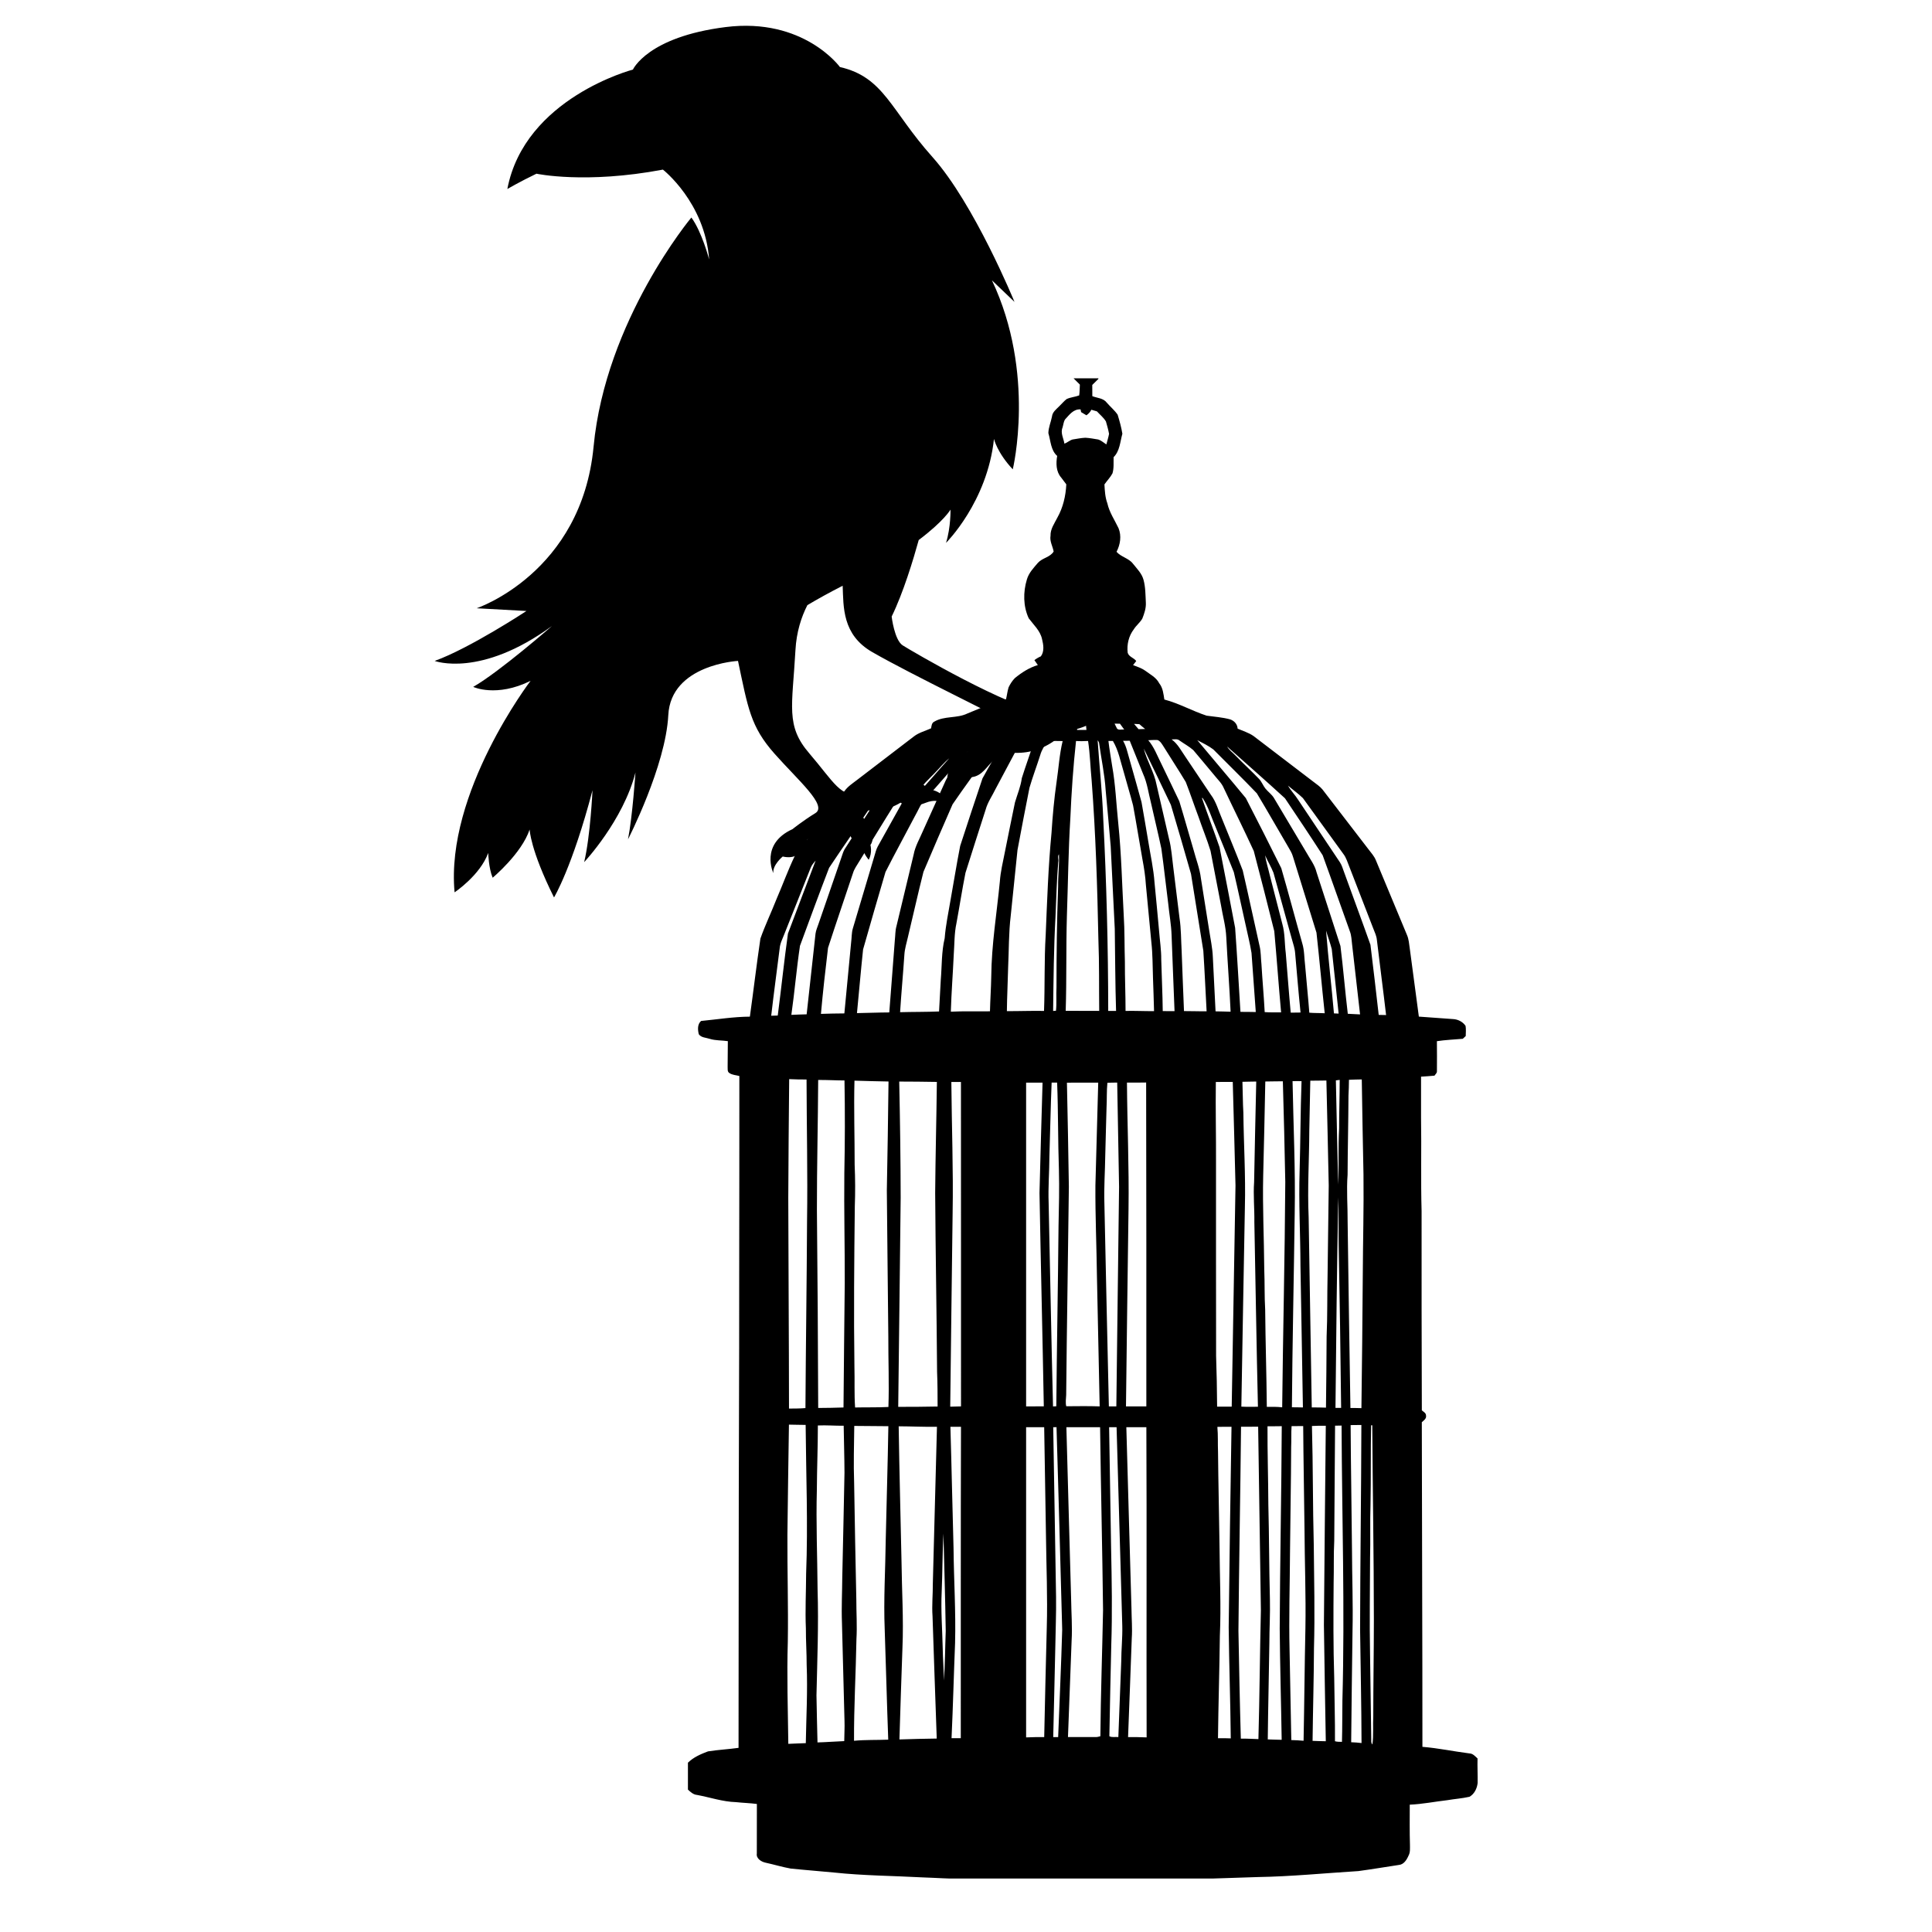 <svg xmlns="http://www.w3.org/2000/svg" xmlns:xlink="http://www.w3.org/1999/xlink" width="500" zoomAndPan="magnify" viewBox="0 0 375 375" height="500" preserveAspectRatio="xMidYMid meet" version="1.2"><defs><clipPath id="3abba98fc2"><path d="M 84 5 L 226 5 L 226 175 L 84 175 Z M 84 5 "/></clipPath><clipPath id="64b5a9672e"><path d="M 37.5 40.984 L 171.027 -10.254 L 230.109 143.723 L 96.586 194.957 Z M 37.5 40.984 "/></clipPath><clipPath id="d2318b9998"><path d="M 37.5 40.984 L 171.027 -10.254 L 230.109 143.723 L 96.586 194.957 Z M 37.5 40.984 "/></clipPath><clipPath id="96fd6a002c"><path d="M 133.504 73.43 L 286.832 73.43 L 286.832 364.621 L 133.504 364.621 Z M 133.504 73.43 "/></clipPath></defs><g id="75a97096dc"><g clip-rule="nonzero" clip-path="url(#3abba98fc2)"><g clip-rule="nonzero" clip-path="url(#64b5a9672e)"><g clip-rule="nonzero" clip-path="url(#d2318b9998)"><path style=" stroke:none;fill-rule:nonzero;fill:#000000;fill-opacity:1;" d="M 88.234 173.199 C 86.43 153.832 102.98 132.152 102.98 132.152 C 96.332 135.438 91.852 133.324 91.852 133.324 C 96.996 130.371 107.133 121.508 107.133 121.508 C 93.246 131.645 84.371 128.285 84.371 128.285 C 91.18 125.836 102.184 118.594 102.184 118.594 L 92.52 118.062 C 92.52 118.062 112.891 111.223 115.215 86.684 C 117.543 62.145 134.195 42.219 134.195 42.219 C 136.25 45.02 137.645 50.355 137.645 50.355 C 136.812 39.258 128.672 32.922 128.672 32.922 C 113.617 35.762 104.125 33.715 104.125 33.715 C 100.977 35.23 98.477 36.68 98.477 36.68 C 101.844 18.996 122.852 13.504 122.852 13.504 C 122.852 13.504 125.68 7.16 140.848 5.254 C 156.016 3.348 163.027 13.012 163.027 13.012 C 171.609 14.977 172.836 21.355 180.977 30.465 C 189.121 39.57 196.91 58.598 196.91 58.598 L 192.531 54.406 C 201.098 72.484 196.578 91.098 196.578 91.098 C 193.543 87.859 192.93 85.199 192.93 85.199 C 191.633 97.441 183.625 105.367 183.625 105.367 C 184.57 102.312 184.492 98.918 184.492 98.918 C 184.492 98.918 183.242 101.113 178.324 104.816 C 177.27 108.633 175.32 115.074 173.07 119.672 C 173.07 119.672 173.598 124.238 175.219 125.27 C 176.836 126.297 195.859 137.469 203.059 138.375 C 210.258 139.281 215.867 133.074 220.086 135.57 C 220.086 135.57 225.176 135.453 225.188 139.199 C 225.188 139.199 223.117 135.715 219.859 138.594 C 216.602 141.477 213.773 139.094 213.773 139.094 C 213.773 139.094 210.875 141.633 206.727 141.879 C 206.727 141.879 203.285 146.301 197.043 146.125 C 190.801 145.953 192.199 152.633 185.848 150.422 C 185.848 150.422 184.195 150.902 184.078 152.66 C 184.078 152.66 183.184 150.25 185.012 148.328 C 185.012 148.328 185.008 146.16 189.91 145.469 C 194.812 144.781 196.664 141.074 195.531 140.191 C 194.398 139.312 177.141 131.074 169.293 126.562 C 163.453 123.207 163.727 117.773 163.562 113.691 C 160.977 115.012 158.703 116.273 156.711 117.457 C 155.527 119.781 154.594 122.672 154.398 126.16 C 153.789 137.16 152.453 140.852 157.086 146.23 C 161.719 151.609 163.379 155.25 167.039 153.848 C 170.699 152.441 177.621 149.543 180.086 153.203 C 180.086 153.203 183.691 153.246 183.957 156.816 C 183.957 156.816 182.762 154.574 179.664 155.824 C 176.566 157.074 174.793 155.797 174.793 155.797 C 174.793 155.797 172.121 157.523 169.445 157.328 C 166.773 157.129 166.742 157.848 167.91 159.141 C 169.078 160.434 169.898 162.809 168.949 164 C 168.949 164 169.367 165.492 168.617 166.879 C 168.617 166.879 167.828 166.02 167.242 164.41 C 167.242 164.41 166.16 164.703 165.336 162.789 C 164.508 160.875 162.484 158.469 160.297 159.707 C 158.113 160.941 159.402 162.312 156.727 162.91 C 156.727 162.91 156.016 167.191 151.926 166.25 C 151.926 166.25 149.945 167.867 150.098 169.461 C 150.098 169.461 147.453 163.84 153.828 160.934 C 153.828 160.934 155.863 159.297 158.262 157.828 C 160.664 156.355 154.953 151.512 150.309 146.262 C 145.664 141.012 145.184 137.422 143.246 128.281 C 143.246 128.281 130.215 128.957 129.715 138.812 C 129.215 148.668 121.898 162.91 121.898 162.91 C 122.766 158.48 123.344 149.941 123.344 149.941 C 120.941 159.305 113.387 167.34 113.387 167.34 C 114.602 162.227 115.004 153.387 115.004 153.387 C 111.082 168.348 107.535 174.191 107.535 174.191 C 102.926 164.953 102.801 161.008 102.801 161.008 C 101.25 165.68 95.625 170.363 95.625 170.363 C 94.848 168.543 94.762 165.559 94.762 165.559 C 93.172 169.918 88.234 173.199 88.234 173.199 "/></g></g></g><g clip-rule="nonzero" clip-path="url(#96fd6a002c)"><path style=" stroke:none;fill-rule:nonzero;fill:#000000;fill-opacity:1;" d="M 205.832 -70.484 L 214.891 -70.484 C 214.117 -69.383 213.188 -68.355 211.879 -67.906 C 211.871 -66.715 211.883 -65.527 211.883 -64.336 C 211.91 -63.332 211.422 -62.426 211.129 -61.492 C 210.504 -59.539 208.719 -58.203 208.109 -56.246 C 207.641 -54.996 208.09 -53.496 209.145 -52.688 C 209.566 -53.164 209.887 -54.062 210.664 -53.926 C 211.57 -53.867 212.43 -53.379 212.637 -52.438 C 214.32 -53.727 214.754 -55.945 215.637 -57.773 C 216.012 -56.734 216.559 -55.762 216.836 -54.691 C 216.758 -53.617 216.543 -52.559 216.402 -51.492 C 215.371 -50.621 214.602 -49.254 213.188 -48.992 C 213.082 -47.496 213.055 -45.98 212.602 -44.539 C 212.766 -44.328 212.938 -44.125 213.086 -43.902 C 213.664 -42.129 213.461 -40.25 213.156 -38.445 C 212.77 -38.066 212.383 -37.688 211.992 -37.316 C 212.039 -36.199 211.992 -35.078 211.953 -33.961 C 212.352 -33.582 212.773 -33.207 213.09 -32.746 C 213.582 -31.133 213.551 -29.422 213.23 -27.777 C 213.207 -27.02 212.477 -26.621 212.004 -26.137 C 212.027 -24.992 212 -23.848 211.945 -22.703 C 212.352 -22.32 212.793 -21.957 213.105 -21.488 C 213.664 -19.695 213.48 -17.828 213.16 -16.012 C 212.781 -15.633 212.395 -15.262 212.004 -14.895 C 212.02 -13.777 212.012 -12.66 211.953 -11.543 C 212.266 -11.238 212.586 -10.941 212.875 -10.613 C 213.328 -10.156 213.254 -9.453 213.387 -8.863 C 213.645 -7.684 213.391 -6.492 213.234 -5.316 C 213.207 -4.562 212.48 -4.156 212.008 -3.672 C 212.02 -2.562 212.016 -1.457 211.957 -0.348 C 212.547 0.207 213.301 0.762 213.293 1.668 C 213.688 3.242 213.398 4.832 213.156 6.398 C 212.77 6.777 212.383 7.156 212 7.539 C 212.031 8.539 212.016 9.535 211.957 10.531 C 212.336 10.891 212.734 11.238 213.051 11.66 C 213.723 13.457 213.484 15.418 213.164 17.27 C 212.773 17.652 212.383 18.039 211.996 18.426 C 212.043 19.508 211.992 20.594 211.98 21.676 C 212.379 22.363 213.266 22.785 213.277 23.676 C 213.621 25.109 213.504 26.578 213.246 28.016 C 213.219 28.785 212.477 29.184 212.008 29.688 C 212.02 30.797 212.031 31.91 211.961 33.02 C 212.363 33.41 212.805 33.773 213.121 34.246 C 213.688 36.051 213.508 37.941 213.164 39.77 C 212.777 40.145 212.395 40.52 212.004 40.895 C 212.02 42.004 212.023 43.113 211.984 44.223 C 212.398 44.617 212.797 45.035 213.188 45.461 C 213.574 47.242 213.461 49.07 213.16 50.855 C 212.883 51.363 212.41 51.727 212.008 52.129 C 212.02 53.285 212.02 54.438 211.984 55.59 C 212.387 55.992 212.844 56.359 213.145 56.848 C 213.637 58.602 213.48 60.449 213.156 62.219 C 212.891 62.719 212.395 63.043 212.008 63.445 C 212.02 64.574 212.008 65.695 212.004 66.824 C 212.383 67.211 212.793 67.582 213.102 68.035 C 213.711 69.816 213.457 71.73 213.188 73.555 C 212.805 73.953 212.41 74.34 212.008 74.719 C 212.02 75.445 212.027 76.168 212.02 76.895 C 212.961 77.266 214.152 77.266 214.812 78.141 C 215.5 78.945 216.34 79.625 216.934 80.496 C 217.301 81.707 217.652 82.941 217.852 84.191 C 217.414 85.742 217.359 87.547 216.148 88.738 C 216.117 89.785 216.238 90.863 215.93 91.879 C 215.512 92.66 214.879 93.301 214.371 94.023 C 214.438 95.262 214.504 96.516 214.938 97.695 C 215.324 99.441 216.352 100.934 217.109 102.527 C 217.715 104.02 217.449 105.707 216.719 107.105 C 217.602 108.121 219.094 108.336 219.914 109.422 C 220.68 110.387 221.609 111.285 221.949 112.512 C 222.355 113.977 222.332 115.512 222.41 117.023 C 222.457 118.086 222.102 119.113 221.715 120.086 C 221.262 120.859 220.523 121.406 220.055 122.168 C 219.086 123.441 218.691 125.113 218.883 126.695 C 219.105 127.504 220.086 127.66 220.543 128.309 C 220.336 128.566 220.137 128.832 219.926 129.094 C 220.715 129.41 221.547 129.66 222.246 130.156 C 223.234 130.895 224.418 131.473 225.004 132.625 C 225.727 133.52 225.824 134.684 226 135.777 C 228.836 136.52 231.426 138 234.203 138.91 C 235.734 139.129 237.293 139.223 238.789 139.637 C 239.582 139.914 240.172 140.57 240.223 141.43 C 241.25 141.879 242.348 142.203 243.285 142.844 C 247.164 145.812 251.047 148.773 254.93 151.738 C 255.539 152.211 256.203 152.637 256.695 153.242 C 259.672 157.109 262.652 160.98 265.625 164.852 C 266.129 165.523 266.719 166.152 267.043 166.945 C 269.055 171.785 271.062 176.625 273.086 181.461 C 273.453 182.285 273.5 183.195 273.633 184.078 C 274.211 188.492 274.824 192.906 275.398 197.324 C 277.605 197.469 279.812 197.641 282.016 197.801 C 282.965 197.84 283.934 198.316 284.465 199.125 C 284.578 199.773 284.504 200.441 284.496 201.098 C 284.301 201.273 284.109 201.449 283.926 201.629 C 282.25 201.777 280.562 201.84 278.902 202.094 C 278.914 204.043 278.93 206 278.906 207.949 C 278.922 208.297 278.598 208.512 278.434 208.785 C 277.562 208.855 276.695 208.938 275.824 208.98 C 275.828 211.621 275.824 214.262 275.824 216.902 C 275.926 222.961 275.758 229.023 275.93 235.082 C 275.926 247.973 275.926 260.863 275.977 273.754 C 276.309 274.027 276.801 274.266 276.793 274.773 C 276.898 275.363 276.348 275.711 275.973 276.051 C 275.992 297.051 276.098 318.055 276.09 339.059 C 279.148 339.305 282.16 339.949 285.207 340.336 C 285.883 340.352 286.328 340.891 286.789 341.316 C 286.742 342.902 286.84 344.492 286.809 346.082 C 286.691 347.133 286.176 348.223 285.219 348.754 C 283.797 349.078 282.332 349.172 280.891 349.418 C 278.473 349.699 276.07 350.184 273.633 350.285 C 273.633 352.898 273.59 355.512 273.672 358.121 C 273.668 358.793 273.746 359.508 273.418 360.129 C 273.062 360.957 272.492 361.914 271.496 361.988 C 268.887 362.383 266.281 362.824 263.664 363.176 C 257.152 363.578 250.648 364.23 244.117 364.336 C 238.383 364.523 232.652 364.723 226.918 364.867 C 220.008 364.914 213.094 364.844 206.188 365.004 C 202.895 364.824 199.598 364.93 196.301 364.84 C 193.156 364.816 190.02 364.648 186.875 364.672 C 184.281 364.684 181.695 364.484 179.105 364.402 C 173.367 364.09 167.609 364.07 161.891 363.457 C 159.082 363.184 156.262 362.977 153.453 362.684 C 151.809 362.387 150.211 361.895 148.582 361.543 C 147.766 361.371 146.738 360.73 146.898 359.773 C 146.914 356.562 146.898 353.355 146.91 350.148 C 145.559 349.973 144.195 349.941 142.844 349.793 C 140.273 349.719 137.82 348.863 135.305 348.398 C 134.574 348.336 134.035 347.836 133.527 347.359 C 133.52 345.617 133.527 343.879 133.527 342.137 C 134.605 341.074 136.027 340.465 137.426 339.941 C 139.391 339.633 141.383 339.531 143.352 339.258 C 143.34 327.516 143.391 315.777 143.383 304.035 C 143.375 285.223 143.496 266.406 143.477 247.594 C 143.473 234.676 143.531 221.766 143.508 208.852 C 142.859 208.676 142.129 208.664 141.566 208.273 C 141.125 207.996 141.27 207.422 141.234 206.996 C 141.258 205.355 141.273 203.723 141.273 202.086 C 140.102 201.91 138.895 201.996 137.754 201.637 C 137.035 201.395 136.113 201.422 135.637 200.746 C 135.418 199.887 135.348 198.805 136.082 198.168 C 139.238 197.867 142.375 197.348 145.551 197.332 C 146.254 192.285 146.848 187.219 147.594 182.18 C 148.512 179.574 149.719 177.07 150.727 174.496 C 151.922 171.746 152.941 168.91 154.234 166.203 C 157.422 161.941 160.727 157.758 163.941 153.516 C 164.566 152.641 165.48 152.062 166.312 151.418 C 170.012 148.586 173.715 145.758 177.41 142.922 C 178.391 142.172 179.613 141.875 180.723 141.367 C 180.809 140.887 180.84 140.305 181.34 140.07 C 183.301 138.91 185.754 139.477 187.77 138.488 C 189.441 137.773 191.137 137.129 192.801 136.406 C 193.586 136.059 194.426 135.855 195.27 135.715 C 195.457 134.949 195.535 134.164 195.766 133.414 C 196.074 132.766 196.473 132.148 196.973 131.629 C 198.309 130.531 199.777 129.582 201.445 129.09 C 201.215 128.773 200.996 128.453 200.777 128.133 C 201.164 127.832 201.582 127.586 202.031 127.395 C 202.75 126.422 202.527 125.137 202.258 124.043 C 201.91 122.422 200.621 121.281 199.672 120.008 C 198.59 117.664 198.574 114.926 199.316 112.48 C 199.684 111.188 200.637 110.215 201.48 109.223 C 202.332 108.281 203.836 108.176 204.512 107.047 C 204.324 106.027 203.719 105.07 203.906 103.992 C 203.863 102.676 204.672 101.594 205.23 100.477 C 206.34 98.508 206.863 96.254 206.969 94.012 C 206.645 93.559 206.309 93.113 205.965 92.68 C 204.969 91.551 204.949 89.902 205.199 88.5 C 203.938 87.387 203.945 85.578 203.488 84.074 C 203.5 82.973 203.984 81.926 204.188 80.852 C 204.281 79.973 205.016 79.445 205.586 78.867 C 206.066 78.406 206.496 77.883 207.02 77.465 C 207.789 77.094 208.672 77.055 209.469 76.746 C 209.574 76.055 209.559 75.352 209.602 74.652 C 209.195 74.258 208.801 73.848 208.398 73.449 C 208.258 72.461 208.07 71.48 208.02 70.484 C 208.082 69.641 208.191 68.793 208.398 67.973 C 208.676 67.477 209.16 67.133 209.566 66.746 C 209.512 65.629 209.523 64.508 209.59 63.391 C 209.188 62.996 208.746 62.625 208.43 62.152 C 207.973 60.352 207.887 58.441 208.422 56.645 C 208.738 56.207 209.168 55.867 209.566 55.508 C 209.512 54.355 209.523 53.203 209.59 52.055 C 209.18 51.656 208.742 51.273 208.426 50.797 C 208.035 49.203 207.887 47.531 208.266 45.918 C 208.301 45.102 209.055 44.66 209.562 44.137 C 209.508 43.047 209.516 41.953 209.598 40.859 C 209.188 40.426 208.695 40.047 208.391 39.523 C 208.07 37.977 207.871 36.375 208.242 34.812 C 208.242 33.957 208.996 33.461 209.551 32.93 C 209.512 31.82 209.52 30.711 209.59 29.605 C 209.184 29.211 208.758 28.832 208.43 28.371 C 207.969 26.582 207.875 24.68 208.41 22.895 C 208.742 22.449 209.168 22.086 209.559 21.699 C 209.5 20.57 209.523 19.445 209.578 18.32 C 209.168 17.91 208.707 17.535 208.41 17.035 C 207.996 15.242 207.844 13.328 208.449 11.566 C 208.766 11.145 209.176 10.809 209.559 10.453 C 209.531 9.438 209.535 8.418 209.57 7.402 C 209.18 7.02 208.75 6.664 208.438 6.215 C 208.047 4.625 207.875 2.953 208.254 1.344 C 208.309 0.52 209.07 0.074 209.574 -0.477 C 209.508 -1.57 209.535 -2.668 209.594 -3.762 C 209.172 -4.199 208.676 -4.586 208.379 -5.121 C 208.07 -6.625 207.859 -8.188 208.234 -9.703 C 208.254 -10.574 209.016 -11.078 209.566 -11.633 C 209.508 -12.742 209.539 -13.852 209.578 -14.961 C 209.172 -15.371 208.691 -15.742 208.422 -16.262 C 208.02 -17.844 207.883 -19.508 208.266 -21.109 C 208.324 -21.891 209.059 -22.324 209.559 -22.832 C 209.504 -23.965 209.539 -25.094 209.578 -26.227 C 209.02 -26.781 208.254 -27.309 208.254 -28.188 C 207.938 -29.738 207.965 -31.328 208.375 -32.855 C 208.672 -33.344 209.137 -33.695 209.543 -34.098 C 209.5 -35.195 209.523 -36.297 209.559 -37.398 C 209.145 -37.805 208.695 -38.191 208.387 -38.684 C 208.176 -39.43 208.16 -40.211 208.039 -40.977 C 207.832 -42.305 208.527 -43.598 208.281 -44.926 C 208.066 -46.387 208.109 -47.859 208.227 -49.324 C 207.129 -50.035 206.34 -51.117 205.496 -52.094 C 205.137 -53.156 204.891 -54.27 204.664 -55.371 C 204.758 -56.188 204.965 -56.992 205.152 -57.789 C 205.988 -59.988 207.883 -61.625 208.617 -63.871 C 208.695 -65.215 208.617 -66.559 208.645 -67.902 C 207.383 -68.355 206.617 -69.473 205.832 -70.484 M 210.285 -48.699 C 210.176 -47.547 210.199 -46.387 210.375 -45.238 C 211.113 -46.152 210.938 -47.438 211.031 -48.535 C 210.781 -48.59 210.531 -48.645 210.285 -48.699 M 210.641 -41.984 C 210.188 -42.098 209.758 -42.273 209.32 -42.422 C 209.324 -41.238 209.145 -39.934 209.715 -38.844 C 210.004 -39.18 210.234 -39.645 210.699 -39.77 C 211.246 -39.762 211.641 -39.32 211.891 -38.875 C 212.371 -40.242 212.242 -41.742 212.082 -43.152 C 211.648 -42.719 211.332 -42.004 210.641 -41.984 M 210.723 -31.43 C 210.289 -31.695 209.785 -31.941 209.617 -32.469 C 209.109 -31.191 209.309 -29.766 209.41 -28.43 C 209.379 -28.133 209.617 -27.934 209.773 -27.715 C 210.035 -28.035 210.246 -28.438 210.656 -28.586 C 211.195 -28.609 211.613 -28.148 211.871 -27.727 C 212.238 -28.289 212.129 -28.992 212.215 -29.629 C 212.223 -30.582 212.285 -31.613 211.828 -32.48 C 211.527 -32.059 211.18 -31.68 210.723 -31.43 M 209.293 -19.246 C 209.352 -18.305 209.223 -17.273 209.715 -16.422 C 210.035 -16.773 210.297 -17.324 210.84 -17.332 C 211.305 -17.211 211.684 -16.887 211.879 -16.445 C 212.359 -17.965 212.406 -19.723 211.844 -21.23 C 211.516 -20.836 211.168 -20.461 210.695 -20.25 C 210.426 -20.418 210.156 -20.586 209.891 -20.75 C 209.84 -20.867 209.742 -21.098 209.695 -21.215 C 209.227 -20.68 209.379 -19.902 209.293 -19.246 M 209.41 -6.043 C 209.406 -5.758 209.566 -5.52 209.715 -5.289 C 210.07 -5.641 210.379 -6.066 210.883 -6.211 C 211.238 -5.941 211.66 -5.715 211.863 -5.285 C 212.211 -5.777 212.133 -6.406 212.203 -6.973 C 212.254 -7.996 212.277 -9.082 211.848 -10.039 C 211.539 -9.621 211.191 -9.234 210.727 -8.988 C 210.289 -9.27 209.777 -9.512 209.625 -10.059 C 209.125 -8.785 209.297 -7.371 209.41 -6.043 M 209.406 5.102 C 209.395 5.375 209.512 5.621 209.707 5.809 C 209.945 5.375 210.191 4.902 210.676 4.691 C 211.32 4.738 211.719 5.344 212.066 5.82 C 212.184 4.348 212.426 2.812 211.969 1.375 C 211.465 1.258 211.242 2.121 210.715 2.215 C 210.289 1.926 209.797 1.676 209.617 1.156 C 209.129 2.406 209.309 3.797 209.406 5.102 M 209.297 14.055 C 209.352 14.988 209.238 16.004 209.707 16.852 C 209.996 16.523 210.23 16.082 210.688 15.961 C 211.227 15.949 211.637 16.391 211.898 16.82 C 212.246 16.031 212.191 15.137 212.242 14.293 C 212.18 13.535 212.27 12.699 211.824 12.031 C 211.551 12.473 211.203 12.859 210.715 13.059 C 210.434 12.875 210.156 12.691 209.879 12.512 C 209.832 12.398 209.738 12.168 209.695 12.055 C 209.238 12.609 209.383 13.391 209.297 14.055 M 209.484 23.41 C 209.312 24.957 209.074 26.641 209.703 28.109 C 210 27.766 210.277 27.387 210.688 27.168 C 211.207 27.262 211.566 27.68 211.922 28.043 C 212.25 27.367 212.168 26.59 212.242 25.859 C 212.223 24.992 212.266 24.066 211.848 23.273 C 211.547 23.676 211.199 24.047 210.75 24.285 C 210.32 24.004 209.902 23.703 209.484 23.41 M 209.297 36.73 C 209.363 37.602 209.273 38.539 209.707 39.328 C 210.02 38.957 210.355 38.59 210.801 38.375 C 211.215 38.633 211.652 38.887 211.926 39.312 C 212.398 37.91 212.238 36.395 212.109 34.949 C 211.996 34.836 211.879 34.723 211.766 34.613 C 211.48 34.961 211.219 35.48 210.711 35.48 C 210.43 35.352 210.168 35.188 209.906 35.031 C 209.855 34.906 209.754 34.656 209.703 34.531 C 209.246 35.156 209.371 35.996 209.297 36.73 M 211.836 45.727 C 211.574 46.199 211.219 46.602 210.699 46.793 C 210.301 46.477 209.91 46.16 209.477 45.895 C 209.293 47.375 209.156 48.934 209.602 50.371 C 210.094 50.453 210.23 49.762 210.707 49.727 C 211.215 49.723 211.559 50.176 211.914 50.473 C 212.27 49.812 212.168 49.027 212.246 48.301 C 212.223 47.438 212.289 46.5 211.836 45.727 M 209.484 57.207 C 209.305 58.684 209.148 60.258 209.602 61.691 C 210.074 61.781 210.316 61.102 210.699 60.906 C 211.184 61.098 211.527 61.594 212.027 61.703 C 212.277 60.184 212.473 58.504 211.859 57.047 C 211.566 57.465 211.215 57.836 210.734 58.027 C 210.328 57.734 209.91 57.461 209.484 57.207 M 211.824 68.355 C 211.551 68.77 211.207 69.133 210.75 69.344 C 210.352 69.07 209.891 68.84 209.668 68.383 C 209.227 69.148 209.34 70.109 209.316 70.969 C 209.426 71.664 209.254 72.477 209.727 73.062 C 210.082 72.746 210.383 72.363 210.836 72.168 C 211.23 72.438 211.605 72.742 211.922 73.105 C 212.289 72.293 212.203 71.363 212.258 70.492 C 212.18 69.773 212.301 68.957 211.824 68.355 M 206.719 81.422 C 206.43 81.891 206.398 82.473 206.234 82.996 C 205.801 84.039 206.441 85.082 206.605 86.117 C 207.164 85.91 207.609 85.477 208.18 85.305 C 209.004 85.176 209.832 85.008 210.668 84.965 C 211.504 85.016 212.328 85.168 213.156 85.305 C 213.75 85.492 214.227 85.93 214.742 86.262 C 214.918 85.578 215.141 84.906 215.266 84.211 C 215.117 83.395 214.891 82.598 214.66 81.805 C 214.215 81.047 213.496 80.492 212.914 79.848 C 212.547 79.742 212.188 79.633 211.832 79.531 C 211.617 79.977 211.273 80.328 210.875 80.609 C 210.527 80.406 210.184 80.203 209.844 79.992 L 209.738 79.465 C 208.355 79.363 207.551 80.527 206.719 81.422 M 201.004 141.625 C 201.707 141.672 201.832 140.844 202.184 140.395 C 201.762 140.777 201.363 141.188 201.004 141.625 M 205.262 140.457 C 205.035 140.844 204.812 141.234 204.59 141.625 C 205.305 141.645 206.023 141.641 206.742 141.645 C 206.832 141.246 206.926 140.852 207.02 140.461 C 206.43 140.457 205.848 140.457 205.262 140.457 M 209.223 140.438 C 209.164 140.848 209.098 141.266 209.043 141.684 C 209.652 141.68 210.266 141.68 210.879 141.684 C 210.836 141.262 210.793 140.844 210.754 140.43 C 210.242 140.418 209.73 140.422 209.223 140.438 M 216.34 140.461 C 216.457 140.711 216.574 140.961 216.711 141.211 C 216.91 141.867 217.711 141.52 218.211 141.609 C 217.941 141.219 217.66 140.844 217.379 140.469 C 217.031 140.461 216.684 140.461 216.34 140.461 M 220.121 140.508 C 220.406 140.848 220.695 141.191 220.992 141.531 C 221.418 141.508 221.848 141.496 222.273 141.496 C 221.891 141.195 221.512 140.883 221.152 140.559 C 220.809 140.531 220.461 140.516 220.121 140.508 M 222.875 143.676 C 224.004 144.984 224.594 146.625 225.363 148.148 C 226.547 150.605 227.742 153.062 228.906 155.527 C 229.859 158.645 230.73 161.785 231.656 164.914 C 232.141 166.77 232.871 168.574 233.098 170.496 C 233.625 173.855 234.18 177.211 234.699 180.57 C 234.957 182.289 235.34 183.992 235.41 185.734 C 235.574 189.258 235.766 192.777 235.938 196.301 C 236.91 196.336 237.887 196.32 238.859 196.375 C 238.641 191.57 238.266 186.773 238.023 181.969 C 237.934 179.797 237.312 177.699 236.969 175.566 C 236.293 172.094 235.637 168.617 234.961 165.145 C 234.285 162.938 233.391 160.793 232.648 158.602 C 231.797 156.344 231.039 154.047 230.16 151.793 C 228.785 149.488 227.293 147.25 225.883 144.961 C 225.559 144.473 225.262 143.883 224.699 143.641 C 224.09 143.598 223.48 143.66 222.875 143.676 M 227.41 143.52 C 228.598 144.375 229.258 145.703 230.074 146.875 C 231.727 149.324 233.359 151.781 235.004 154.23 C 236.074 155.621 236.496 157.359 237.199 158.945 C 238.535 162.281 239.938 165.594 241.215 168.953 C 242.344 173.824 243.375 178.715 244.477 183.59 C 244.762 184.746 244.711 185.945 244.844 187.121 C 245.027 190.23 245.312 193.336 245.477 196.449 C 246.535 196.531 247.598 196.488 248.66 196.504 C 248.184 191.254 247.816 185.992 247.336 180.742 C 246.055 175.543 244.703 170.352 243.355 165.172 C 241.469 161.066 239.449 157.027 237.523 152.941 C 237.121 151.984 236.336 151.285 235.711 150.488 C 234.34 148.855 232.992 147.207 231.609 145.586 C 230.801 144.883 229.848 144.371 228.977 143.754 C 228.543 143.363 227.938 143.527 227.41 143.52 M 192.031 146.074 C 189.668 149.438 187.203 152.73 184.891 156.125 C 182.973 160.477 181.098 164.848 179.242 169.227 C 178.168 173.445 177.238 177.703 176.215 181.934 C 175.969 183.035 175.617 184.121 175.543 185.258 C 175.293 188.996 174.945 192.727 174.707 196.465 C 177.227 196.395 179.746 196.43 182.27 196.324 C 182.379 194.285 182.504 192.25 182.602 190.211 C 182.832 187.504 182.727 184.762 183.363 182.105 C 183.551 179.629 184.078 177.199 184.488 174.758 C 185.125 171.238 185.68 167.695 186.371 164.188 C 187.805 159.82 189.219 155.441 190.699 151.09 C 192.074 148.582 193.535 146.121 194.965 143.645 C 193.949 144.398 192.855 145.102 192.031 146.074 M 208.855 143.828 C 208.309 148.809 207.969 153.805 207.754 158.816 C 207.363 165.105 207.305 171.406 207.086 177.703 C 206.902 183.867 207.047 190.035 206.852 196.199 C 209.02 196.191 211.188 196.215 213.355 196.215 C 213.301 191.621 213.383 187.023 213.199 182.43 C 212.992 172.121 212.672 161.809 211.891 151.527 C 211.637 148.961 211.582 146.375 211.195 143.824 C 210.414 143.859 209.633 143.879 208.855 143.828 M 213.051 143.68 C 213.391 148.719 213.938 153.75 214.133 158.801 C 214.777 171.262 215.09 183.734 215.105 196.215 C 215.613 196.215 216.117 196.211 216.629 196.215 C 216.457 190.898 216.461 185.586 216.375 180.27 C 216.082 174.938 215.875 169.598 215.586 164.262 C 215.281 160.637 214.945 157.02 214.609 153.395 C 214.422 150.355 213.77 147.375 213.352 144.363 C 213.344 144.098 213.199 143.879 213.051 143.68 M 215.145 143.816 C 215.328 145.43 215.621 147.027 215.863 148.637 C 216.523 152.312 216.664 156.059 217.051 159.773 C 217.668 165.727 217.785 171.719 218.117 177.695 C 218.312 180.684 218.242 183.68 218.34 186.672 C 218.324 189.855 218.473 193.035 218.469 196.219 C 220.312 196.18 222.156 196.273 224 196.262 C 223.957 194.094 223.859 191.926 223.793 189.758 C 223.711 187.465 223.738 185.168 223.477 182.887 C 223.129 179.18 222.77 175.477 222.418 171.773 C 222.32 170.094 222.055 168.438 221.746 166.785 C 221.121 163.297 220.574 159.797 219.926 156.309 C 219.359 154.137 218.695 151.984 218.105 149.816 C 217.477 147.793 217.117 145.66 216.012 143.824 C 215.723 143.816 215.434 143.816 215.145 143.816 M 217.984 143.793 C 218.625 144.855 218.844 146.09 219.203 147.266 C 219.98 150.078 220.809 152.879 221.57 155.695 C 222.043 158.23 222.434 160.781 222.879 163.32 C 223.305 165.98 223.902 168.621 224.094 171.316 C 224.402 174.508 224.711 177.703 224.996 180.898 C 225.133 182.664 225.41 184.43 225.395 186.207 C 225.477 189.559 225.656 192.902 225.688 196.254 C 226.449 196.258 227.211 196.258 227.977 196.258 C 227.766 191.336 227.602 186.41 227.402 181.488 C 227.332 179.43 226.949 177.398 226.746 175.348 C 226.285 171.801 225.918 168.238 225.418 164.699 C 224.793 161.746 224.07 158.816 223.414 155.875 C 222.926 153.98 222.688 152.004 221.871 150.207 C 221 148.066 220.156 145.918 219.281 143.781 C 218.848 143.781 218.414 143.785 217.984 143.793 M 232.387 143.66 C 235.516 147.422 238.707 151.129 241.812 154.91 C 244.141 159.426 246.438 163.961 248.695 168.512 C 250.102 173.363 251.387 178.246 252.77 183.105 C 253.195 184.488 253.141 185.957 253.324 187.383 C 253.574 190.445 253.906 193.496 254.137 196.562 C 255.129 196.656 256.129 196.609 257.125 196.672 C 256.562 191.461 256.109 186.234 255.527 181.023 C 254.039 176.113 252.473 171.227 250.977 166.316 C 250.777 165.574 250.359 164.926 249.977 164.273 C 247.953 160.852 246.008 157.379 243.949 153.98 C 241.191 151.094 238.32 148.309 235.512 145.469 C 234.555 144.738 233.445 144.223 232.387 143.66 M 197.188 145.727 C 195.859 148.191 194.559 150.672 193.234 153.141 C 192.594 154.477 191.703 155.707 191.312 157.152 C 190.016 161.242 188.668 165.32 187.398 169.414 C 186.746 172.676 186.246 175.961 185.641 179.227 C 185.215 181.203 185.273 183.23 185.125 185.234 C 184.957 188.949 184.668 192.652 184.555 196.367 C 187.082 196.238 189.621 196.332 192.152 196.293 C 192.207 194.035 192.363 191.777 192.402 189.52 C 192.457 183.344 193.477 177.238 194.07 171.102 C 194.203 169.184 194.668 167.312 195.035 165.434 C 195.699 162.203 196.32 158.969 197.004 155.746 C 197.461 154.18 198.121 152.672 198.332 151.043 C 199.098 148.598 199.984 146.188 200.781 143.754 C 200.16 143.773 199.531 143.668 198.926 143.812 C 198.348 144.449 197.723 145.047 197.188 145.727 M 203.309 143.816 C 202.781 144.688 202.191 145.547 201.914 146.543 C 201.242 148.672 200.445 150.762 199.82 152.906 C 199.039 156.93 198.23 160.949 197.496 164.98 C 197.059 169.215 196.637 173.453 196.188 177.691 C 195.777 181.055 195.836 184.449 195.676 187.832 C 195.617 190.645 195.461 193.449 195.434 196.262 C 197.836 196.27 200.238 196.176 202.645 196.219 C 202.828 191.305 202.668 186.375 202.969 181.465 C 203.246 174.855 203.465 168.238 204.098 161.652 C 204.312 158.336 204.609 155.027 205.086 151.742 C 205.48 149.105 205.629 146.434 206.258 143.84 C 205.273 143.812 204.293 143.824 203.309 143.816 M 239.898 146.738 C 241.367 148.254 242.93 149.676 244.391 151.199 C 244.902 151.742 245.148 152.465 245.605 153.047 C 246.129 153.699 246.852 154.184 247.285 154.91 C 249.375 158.41 251.453 161.914 253.539 165.41 C 254.25 166.699 255.203 167.879 255.551 169.336 C 257.09 174.098 258.656 178.852 260.18 183.613 C 260.73 187.992 261.078 192.395 261.605 196.773 C 262.398 196.797 263.191 196.879 263.988 196.895 C 263.473 192.379 262.965 187.863 262.445 183.352 C 262.336 182.488 262.328 181.598 262.012 180.781 C 260.234 175.863 258.527 170.918 256.73 166.008 C 254.336 162.293 251.871 158.613 249.41 154.945 C 245.711 151.551 241.926 148.246 238.18 144.898 C 238.605 145.637 239.332 146.121 239.898 146.738 M 224.488 152.332 C 225.293 155.824 226.094 159.316 226.906 162.812 C 227.379 164.598 227.48 166.453 227.723 168.281 C 228.121 171.57 228.543 174.859 228.938 178.152 C 229.266 180.27 229.23 182.418 229.355 184.551 C 229.492 188.453 229.66 192.352 229.812 196.25 C 231.277 196.242 232.738 196.312 234.203 196.289 C 233.988 192.375 233.82 188.457 233.566 184.551 C 232.77 179.574 231.984 174.598 231.172 169.625 C 229.902 165.145 228.59 160.68 227.266 156.219 C 225.543 152.559 223.762 148.926 222 145.289 C 222.617 147.703 224.027 149.863 224.488 152.332 M 179.52 155.223 C 178.621 156.125 178.211 157.355 177.574 158.43 C 175.688 162.047 173.711 165.621 171.871 169.258 C 170.41 174.266 168.934 179.27 167.523 184.289 C 167.086 188.398 166.742 192.523 166.336 196.645 C 168.426 196.613 170.52 196.52 172.609 196.512 C 172.996 191.816 173.312 187.113 173.691 182.418 C 173.797 181.543 173.754 180.652 173.996 179.801 C 175.109 175.156 176.238 170.516 177.34 165.867 C 177.648 164.207 178.539 162.742 179.184 161.199 C 180.625 157.992 182.078 154.793 183.52 151.586 C 183.828 150.879 184.367 150.32 184.832 149.715 C 185.828 148.426 186.871 147.168 187.848 145.863 C 185 148.91 182.312 152.121 179.52 155.223 M 181.434 150.043 C 180.301 151.262 178.922 152.32 178.27 153.902 C 180.32 151.715 182.234 149.402 184.254 147.184 C 183.203 148.027 182.371 149.09 181.434 150.043 M 251.965 155.234 C 254.66 159.281 257.371 163.316 260.07 167.359 C 260.441 167.922 260.633 168.582 260.863 169.219 C 262.566 173.941 264.328 178.648 266.004 183.383 C 266.551 187.914 267.102 192.453 267.605 196.992 C 268.082 197.004 268.559 197.012 269.039 197.02 C 268.477 192.152 267.82 187.293 267.25 182.426 C 267.184 181.66 266.84 180.969 266.57 180.266 C 265.023 176.27 263.469 172.281 261.926 168.285 C 261.562 167.43 261.328 166.5 260.75 165.758 C 258.117 162.156 255.531 158.52 252.898 154.918 C 252 154.031 250.953 153.312 250 152.488 C 250.551 153.477 251.363 154.277 251.965 155.234 M 173.891 155.688 C 171.484 159.508 169.156 163.379 166.773 167.211 C 166.34 167.945 165.812 168.637 165.566 169.465 C 163.961 174.309 162.289 179.129 160.719 183.984 C 160.207 188.246 159.723 192.52 159.344 196.793 C 160.859 196.738 162.375 196.715 163.891 196.703 C 164.34 192.098 164.773 187.492 165.207 182.887 C 165.328 181.996 165.281 181.078 165.535 180.215 C 166.934 175.523 168.332 170.832 169.727 166.137 C 169.914 165.504 170.07 164.852 170.387 164.273 C 172.5 160.496 174.609 156.715 176.711 152.934 C 175.754 153.832 174.777 154.719 173.891 155.688 M 233.297 154.906 C 234.402 158.102 235.617 161.254 236.715 164.453 C 237.742 169.66 238.746 174.875 239.738 180.094 C 240.129 185.527 240.434 190.965 240.77 196.402 C 241.762 196.418 242.754 196.398 243.746 196.434 C 243.457 192.613 243.191 188.785 242.918 184.965 C 242.617 183.078 242.129 181.227 241.738 179.359 C 240.977 176 240.277 172.633 239.484 169.285 C 238.336 166.375 237.141 163.48 235.969 160.574 C 235.133 158.668 234.57 156.621 233.418 154.875 L 233.297 154.906 M 169.559 155.766 C 166.707 160.012 163.754 164.191 160.926 168.449 C 158.984 173.473 157.141 178.535 155.273 183.586 C 154.609 188.035 154.234 192.531 153.602 196.984 C 154.59 196.926 155.582 196.914 156.57 196.879 C 157.141 191.656 157.707 186.434 158.293 181.215 C 158.383 180.562 158.66 179.953 158.867 179.336 C 160.344 175.074 161.801 170.809 163.277 166.547 C 163.484 165.977 163.629 165.379 163.93 164.852 C 166.023 161.551 168.199 158.289 170.262 154.965 C 169.984 155.188 169.754 155.465 169.559 155.766 M 205.406 167.32 C 205.098 170.848 205.039 174.395 204.871 177.938 C 204.535 184.027 204.488 190.129 204.41 196.227 C 204.547 196.215 204.824 196.195 204.965 196.184 C 205.121 194.676 204.977 193.156 205.062 191.645 C 205.059 185.105 205.141 178.566 205.379 172.031 C 205.348 169.957 205.637 167.875 205.539 165.816 C 205.211 166.227 205.535 166.832 205.406 167.32 M 245.555 166.016 C 245.746 167.328 246.172 168.594 246.469 169.887 C 247.293 173.035 248.078 176.191 248.902 179.344 C 249.426 181.18 249.324 183.113 249.566 185 C 249.891 188.848 250.168 192.707 250.527 196.555 C 251.16 196.543 251.797 196.543 252.434 196.531 C 252.039 192.699 251.73 188.852 251.387 185.016 C 251.324 184.074 250.996 183.188 250.754 182.289 C 249.562 177.996 248.379 173.703 247.184 169.414 C 246.727 168.238 246.051 167.172 245.555 166.016 M 157.324 168.508 C 155.66 172.758 153.941 176.992 152.266 181.238 C 151.906 182.184 151.406 183.094 151.328 184.121 C 150.789 188.465 150.188 192.805 149.691 197.152 C 150.113 197.133 150.535 197.121 150.961 197.117 C 151.656 191.82 152.195 186.496 152.941 181.207 C 154.703 176.48 156.527 171.77 158.312 167.047 C 157.918 167.484 157.535 167.949 157.324 168.508 M 257.387 180.629 C 257.809 185.992 258.449 191.34 258.918 196.699 C 259.145 196.711 259.602 196.727 259.828 196.738 C 259.379 192.566 258.961 188.387 258.492 184.215 C 258.188 183 257.738 181.828 257.387 180.629 M 153.18 209.457 C 153.109 217.133 153.031 224.809 153.004 232.484 C 153.031 246.125 153.137 259.762 153.145 273.402 C 154.207 273.387 155.273 273.406 156.336 273.305 C 156.406 261.188 156.59 249.078 156.648 236.965 C 156.785 227.824 156.57 218.68 156.551 209.531 C 155.426 209.527 154.301 209.52 153.18 209.457 M 254.328 209.762 C 254.27 213.012 254.195 216.258 254.133 219.504 C 254.113 225.09 253.754 230.672 254.008 236.254 C 254.188 248.566 254.422 260.871 254.613 273.18 C 255.531 273.195 256.453 273.172 257.371 273.223 C 257.418 268.617 257.484 264.012 257.496 259.406 C 257.672 255.48 257.59 251.551 257.68 247.621 C 257.77 241.781 257.844 235.945 257.906 230.105 C 257.742 223.312 257.633 216.516 257.453 209.727 C 256.41 209.723 255.367 209.777 254.328 209.762 M 261.832 209.59 C 261.84 210.609 261.781 211.629 261.738 212.648 C 261.719 217.766 261.586 222.883 261.566 228 C 261.332 231.07 261.594 234.145 261.574 237.215 C 261.73 249.242 261.922 261.266 262.117 273.293 C 262.828 273.281 263.539 273.301 264.25 273.32 C 264.379 264.676 264.445 256.023 264.516 247.375 C 264.547 240.914 264.727 234.461 264.652 228 C 264.504 221.84 264.434 215.676 264.32 209.516 C 263.492 209.523 262.66 209.551 261.832 209.59 M 158.809 209.621 C 158.766 218.035 158.551 226.445 158.562 234.859 C 158.695 247.668 158.766 260.477 158.812 273.285 C 160.449 273.27 162.086 273.254 163.723 273.191 C 163.773 265.137 163.895 257.086 163.965 249.031 C 163.984 241.941 163.809 234.855 163.883 227.766 C 164.008 221.75 164.023 215.73 163.914 209.715 C 162.211 209.711 160.508 209.605 158.809 209.621 M 165.852 209.754 C 165.711 215.203 165.895 220.652 165.887 226.102 C 166.004 228.77 166.016 231.441 165.918 234.109 C 165.801 244.508 165.699 254.906 165.844 265.309 C 165.918 267.934 165.789 270.57 165.973 273.191 C 168.129 273.141 170.289 273.203 172.441 273.094 C 172.598 268.531 172.406 263.969 172.422 259.41 C 172.344 249.957 172.203 240.504 172.133 231.051 C 172.262 224.008 172.387 216.965 172.461 209.918 C 170.254 209.875 168.055 209.828 165.852 209.754 M 184.656 210.008 C 184.723 218.527 185.055 227.043 184.902 235.566 C 184.754 248.059 184.574 260.543 184.438 273.035 C 185.133 273.02 185.832 272.988 186.531 272.98 C 186.52 251.992 186.543 231 186.52 210.008 C 185.898 210.008 185.273 210.008 184.656 210.008 M 245.594 209.918 C 245.469 216.02 245.344 222.117 245.184 228.219 C 245.043 234.277 245.352 240.332 245.391 246.391 C 245.496 248.996 245.414 251.602 245.57 254.203 C 245.625 260.496 245.832 266.781 245.887 273.07 C 246.879 273.062 247.879 273.043 248.871 273.16 C 249.027 258.574 249.383 243.992 249.473 229.406 C 249.34 222.895 249.199 216.383 249 209.875 C 247.863 209.871 246.727 209.914 245.594 209.918 M 250.883 209.852 C 251.043 218.41 251.457 226.973 251.301 235.539 C 251.137 248.078 250.855 260.613 250.758 273.152 C 251.469 273.145 252.18 273.172 252.895 273.184 C 252.723 264.023 252.598 254.863 252.418 245.703 C 252.402 239.566 252.059 233.438 252.254 227.301 C 252.422 221.488 252.418 215.668 252.629 209.852 C 252.047 209.836 251.461 209.836 250.883 209.852 M 259.293 209.699 C 259.449 216.441 259.559 223.188 259.758 229.93 C 259.895 226.293 259.727 222.656 259.926 219.023 C 259.918 215.883 260.031 212.746 260.035 209.609 C 259.848 209.633 259.477 209.676 259.293 209.699 M 174.539 209.93 C 174.695 217.449 174.809 224.973 174.82 232.492 C 174.684 246.02 174.492 259.547 174.344 273.07 C 176.895 273.07 179.441 273.059 181.988 273.004 C 181.98 270.762 181.984 268.52 181.887 266.277 C 181.805 254.695 181.586 243.117 181.516 231.535 C 181.57 224.355 181.766 217.18 181.844 210 C 179.41 209.973 176.977 209.918 174.539 209.93 M 204.121 210.133 C 203.922 214.906 203.844 219.68 203.688 224.453 C 203.676 227.445 203.43 230.434 203.539 233.426 C 203.824 246.613 204.055 259.801 204.391 272.988 C 204.602 272.977 204.816 272.965 205.027 272.957 C 205.133 261.277 205.355 249.602 205.461 237.918 C 205.539 234.305 205.633 230.684 205.535 227.066 C 205.34 221.426 205.41 215.773 205.188 210.133 C 204.828 210.133 204.473 210.133 204.121 210.133 M 207.09 210.148 C 207.246 216.883 207.355 223.621 207.465 230.355 C 207.312 243.828 207.07 257.297 206.945 270.77 C 206.91 271.496 206.785 272.23 206.957 272.953 C 209.121 272.938 211.285 272.902 213.445 272.977 C 213.281 264.598 213.09 256.219 212.918 247.844 C 212.844 241.938 212.582 236.035 212.617 230.129 C 212.797 223.465 212.977 216.805 213.164 210.141 C 211.137 210.141 209.113 210.125 207.09 210.148 M 218.742 210.133 C 218.797 218.293 219.164 226.449 219.047 234.613 C 218.879 247.402 218.695 260.191 218.551 272.977 C 219.867 272.969 221.184 272.969 222.504 272.977 C 222.52 252.023 222.504 231.07 222.465 210.113 C 221.223 210.129 219.984 210.145 218.742 210.133 M 236.027 225.652 C 236.027 238.152 236.02 250.648 236.043 263.145 C 236.152 266.438 236.223 269.73 236.242 273.027 C 237.184 273.023 238.125 273.023 239.074 273.027 C 239.309 258.723 239.578 244.414 239.809 230.105 C 239.621 223.402 239.488 216.695 239.277 209.996 C 238.18 210 237.086 210.012 235.992 210.008 C 235.922 215.223 236.051 220.438 236.027 225.652 M 241.156 209.977 C 241.234 211.973 241.215 213.973 241.336 215.969 C 241.402 222.055 241.789 228.141 241.633 234.234 C 241.379 247.16 241.18 260.094 240.945 273.027 C 242.016 273.082 243.09 273.062 244.164 273.051 C 243.883 261.105 243.703 249.152 243.469 237.203 C 243.512 234.609 243.238 232.012 243.422 229.422 C 243.535 222.922 243.695 216.426 243.836 209.926 C 242.941 209.922 242.047 209.973 241.156 209.977 M 199.168 210.137 C 199.18 231.082 199.172 252.027 199.168 272.977 C 200.312 272.977 201.457 272.977 202.602 272.973 C 202.355 259.164 202.012 245.359 201.766 231.547 C 201.945 224.41 202.148 217.273 202.359 210.141 C 201.293 210.133 200.23 210.137 199.168 210.137 M 214.945 210.172 C 214.781 211.781 214.867 213.406 214.777 215.02 C 214.719 218.086 214.582 221.145 214.531 224.215 C 214.492 227.359 214.254 230.508 214.363 233.656 C 214.656 246.766 214.914 259.871 215.23 272.977 C 215.711 272.973 216.195 272.969 216.68 272.977 C 216.84 258.77 217.043 244.57 217.211 230.367 C 217.102 223.621 216.977 216.875 216.848 210.133 C 216.211 210.129 215.578 210.133 214.945 210.172 M 259.215 273.273 C 259.578 273.27 259.945 273.27 260.312 273.273 C 260.199 262.746 260.035 252.223 259.84 241.699 C 259.781 238.605 259.887 235.508 259.762 232.414 C 259.492 246.031 259.355 259.652 259.215 273.273 M 153.133 276.52 C 153.012 283.648 152.93 290.773 152.836 297.906 C 152.801 304.82 153.023 311.73 152.914 318.645 C 152.711 325.258 152.93 331.871 153.012 338.48 C 154.145 338.445 155.273 338.367 156.406 338.344 C 156.492 333.293 156.777 328.242 156.574 323.188 C 156.578 320.824 156.41 318.465 156.422 316.098 C 156.266 312.551 156.457 309.004 156.469 305.457 C 156.844 295.832 156.453 286.203 156.375 276.574 C 155.293 276.582 154.211 276.52 153.133 276.52 M 158.746 276.684 C 158.75 280.84 158.57 284.996 158.551 289.152 C 158.375 295.613 158.645 302.074 158.691 308.535 C 158.91 315.375 158.629 322.219 158.477 329.062 C 158.539 332.109 158.59 335.156 158.676 338.203 C 160.41 338.156 162.137 338.016 163.867 337.949 C 163.871 336.641 163.969 335.332 163.918 334.027 C 163.758 327.664 163.586 321.301 163.422 314.938 C 163.309 312.016 163.469 309.094 163.484 306.168 C 163.652 299.402 163.766 292.629 163.914 285.859 C 163.902 282.816 163.801 279.777 163.758 276.734 C 162.086 276.754 160.41 276.602 158.746 276.684 M 246.023 276.844 C 245.996 281.895 246.164 286.949 246.184 292 C 246.344 298.137 246.328 304.281 246.488 310.418 C 246.559 313.258 246.387 316.09 246.383 318.93 C 246.297 325.156 246.137 331.387 246.074 337.617 C 246.977 337.664 247.875 337.664 248.773 337.695 C 248.664 330.492 248.449 323.289 248.391 316.082 C 248.449 302.992 248.727 289.91 248.789 276.82 C 247.863 276.824 246.945 276.852 246.023 276.844 M 250.695 276.809 C 250.598 278.164 250.676 279.523 250.613 280.883 C 250.594 287.66 250.445 294.434 250.391 301.211 C 250.359 307.582 250.152 313.957 250.305 320.328 C 250.402 326.133 250.539 331.938 250.641 337.746 C 251.434 337.754 252.23 337.82 253.023 337.879 C 253.172 330.609 253.219 323.336 253.379 316.066 C 253.492 309.613 253.234 303.172 253.203 296.723 C 253.129 290.082 252.992 283.441 252.949 276.801 C 252.195 276.816 251.445 276.812 250.695 276.809 M 262.156 276.609 C 262.199 284.645 262.352 292.68 262.418 300.719 C 262.43 305.992 262.645 311.27 262.523 316.547 C 262.402 323.754 262.355 330.961 262.262 338.168 C 262.934 338.195 263.605 338.234 264.273 338.324 C 264.25 330.984 264.09 323.648 263.992 316.309 C 264.02 303.062 264.211 289.828 264.242 276.586 C 263.543 276.598 262.852 276.605 262.156 276.609 M 266.133 276.648 C 266.027 281.758 266.117 286.871 266.016 291.98 C 265.902 295.449 266.027 298.93 265.93 302.402 C 265.918 308.617 265.805 314.832 265.926 321.051 C 266.012 326.637 266.09 332.223 266.164 337.816 C 266.148 338.086 266.168 338.391 266.387 338.598 C 266.629 336.773 266.457 334.926 266.551 333.09 C 266.551 326.871 266.664 320.648 266.668 314.43 C 266.656 301.836 266.438 289.246 266.359 276.652 C 266.301 276.652 266.188 276.648 266.133 276.648 M 165.785 287.75 C 165.887 295.309 166.066 302.859 166.211 310.414 C 166.207 313.008 166.387 315.602 166.234 318.191 C 166.121 324.754 165.734 331.316 165.766 337.883 C 167.969 337.672 170.195 337.758 172.406 337.668 C 172.141 330.555 171.969 323.438 171.723 316.32 C 171.48 310.492 171.855 304.66 171.922 298.832 C 172.082 291.496 172.312 284.16 172.43 276.824 C 170.223 276.832 168.016 276.762 165.812 276.77 C 165.773 280.43 165.652 284.09 165.785 287.75 M 174.434 276.844 C 174.559 285.543 174.801 294.242 174.98 302.941 C 175.039 308.582 175.406 314.219 175.164 319.859 C 174.941 325.781 174.77 331.703 174.578 337.625 C 176.988 337.539 179.402 337.488 181.82 337.453 C 181.547 329.539 181.258 321.625 181.004 313.711 C 180.852 311.59 181.078 309.473 181.062 307.352 C 181.332 297.215 181.586 287.078 181.863 276.938 C 179.383 276.98 176.91 276.852 174.434 276.844 M 254.648 276.785 C 254.863 284.52 254.797 292.266 255.004 300 C 255.066 306.617 255.23 313.238 255.043 319.855 C 255.016 325.871 254.84 331.883 254.77 337.898 C 255.625 337.926 256.48 337.965 257.336 337.973 C 257.203 330.441 257.074 322.914 256.969 315.383 C 257.102 302.504 257.18 289.617 257.336 276.738 C 256.438 276.719 255.539 276.742 254.648 276.785 M 259.137 276.723 C 259.109 284.176 259 291.629 258.977 299.082 C 258.836 301.773 258.93 304.473 258.859 307.172 C 258.805 313.371 258.777 319.57 258.973 325.766 C 259.008 329.836 259.148 333.906 259.117 337.973 C 259.559 338.098 260.016 338.086 260.473 338.09 C 260.551 335.398 260.523 332.707 260.562 330.016 C 261.043 312.246 260.477 294.473 260.398 276.703 C 259.977 276.707 259.555 276.711 259.137 276.723 M 184.473 276.945 C 184.711 284.789 184.855 292.641 185.082 300.488 C 185.137 306.633 185.543 312.777 185.379 318.926 C 185.129 325.074 184.98 331.234 184.695 337.383 C 185.293 337.367 185.891 337.367 186.488 337.375 C 186.504 317.227 186.465 297.082 186.527 276.938 C 185.84 276.938 185.156 276.938 184.473 276.945 M 199.168 277.016 C 199.176 297.086 199.176 317.156 199.168 337.227 C 200.34 337.172 201.508 337.16 202.68 337.172 C 202.84 330.059 202.984 322.949 203.18 315.836 C 203.352 309.938 203.09 304.035 203.023 298.137 C 202.922 291.098 202.789 284.062 202.676 277.023 C 201.508 277.016 200.34 277.02 199.168 277.016 M 204.43 277.023 C 204.629 288 204.785 298.98 204.98 309.953 C 205.027 313.18 204.879 316.402 204.836 319.625 C 204.684 325.473 204.594 331.324 204.43 337.172 L 205.387 337.172 C 205.645 330.223 205.977 323.27 206.172 316.32 C 205.836 303.215 205.449 290.113 205.07 277.012 C 204.91 277.016 204.59 277.023 204.43 277.023 M 206.984 277.016 C 207.27 288.148 207.609 299.285 207.906 310.414 C 207.941 313.09 208.156 315.766 208 318.441 C 207.77 324.684 207.535 330.926 207.293 337.164 C 209.043 337.152 210.789 337.16 212.539 337.164 C 212.895 337.184 213.242 337.109 213.582 337 C 213.652 328.84 213.945 320.684 214.102 312.523 C 213.965 300.688 213.676 288.859 213.527 277.023 C 211.344 277.051 209.164 277.004 206.984 277.016 M 215.281 277.023 C 215.414 284.848 215.543 292.676 215.664 300.504 C 215.793 306.797 215.91 313.09 215.695 319.383 C 215.566 325.254 215.422 331.129 215.328 337 C 215.844 337.281 216.5 337.094 217.07 337.164 C 217.25 332.262 217.441 327.359 217.633 322.461 C 217.637 320.176 217.891 317.906 217.836 315.625 C 217.441 302.754 217.121 289.883 216.727 277.016 C 216.242 277.012 215.762 277.016 215.281 277.023 M 218.621 277.023 C 218.938 288.785 219.293 300.543 219.621 312.309 C 219.637 314.191 219.805 316.074 219.676 317.961 C 219.453 324.363 219.195 330.77 218.957 337.172 C 220.156 337.164 221.355 337.168 222.559 337.227 C 222.504 317.156 222.602 297.086 222.508 277.016 C 221.211 277.02 219.914 277.012 218.621 277.023 M 236.289 276.957 C 236.441 278.578 236.352 280.211 236.418 281.836 C 236.473 287.902 236.629 293.961 236.707 300.031 C 236.742 305.855 237.031 311.684 236.773 317.508 C 236.699 324.137 236.484 330.762 236.41 337.391 C 237.238 337.371 238.062 337.387 238.891 337.418 C 238.824 330.227 238.562 323.043 238.488 315.848 C 238.648 302.879 238.809 289.91 239.035 276.941 C 238.117 276.938 237.203 276.93 236.289 276.957 M 240.379 316.57 C 240.512 323.535 240.641 330.5 240.844 337.465 C 241.98 337.453 243.121 337.523 244.258 337.559 C 244.492 329.227 244.535 320.883 244.738 312.547 C 244.555 300.672 244.383 288.797 244.207 276.922 C 243.098 276.938 241.988 276.93 240.883 276.93 C 240.754 290.145 240.492 303.355 240.379 316.57 M 182.781 308.988 C 182.605 312.609 182.898 316.23 182.977 319.855 C 183.004 321.969 183.195 324.078 183.207 326.195 C 183.445 322.988 183.438 319.77 183.566 316.562 C 183.469 310.258 183.277 303.957 183.121 297.66 C 182.918 301.434 182.945 305.211 182.781 308.988 Z M 182.781 308.988 "/></g></g></svg>